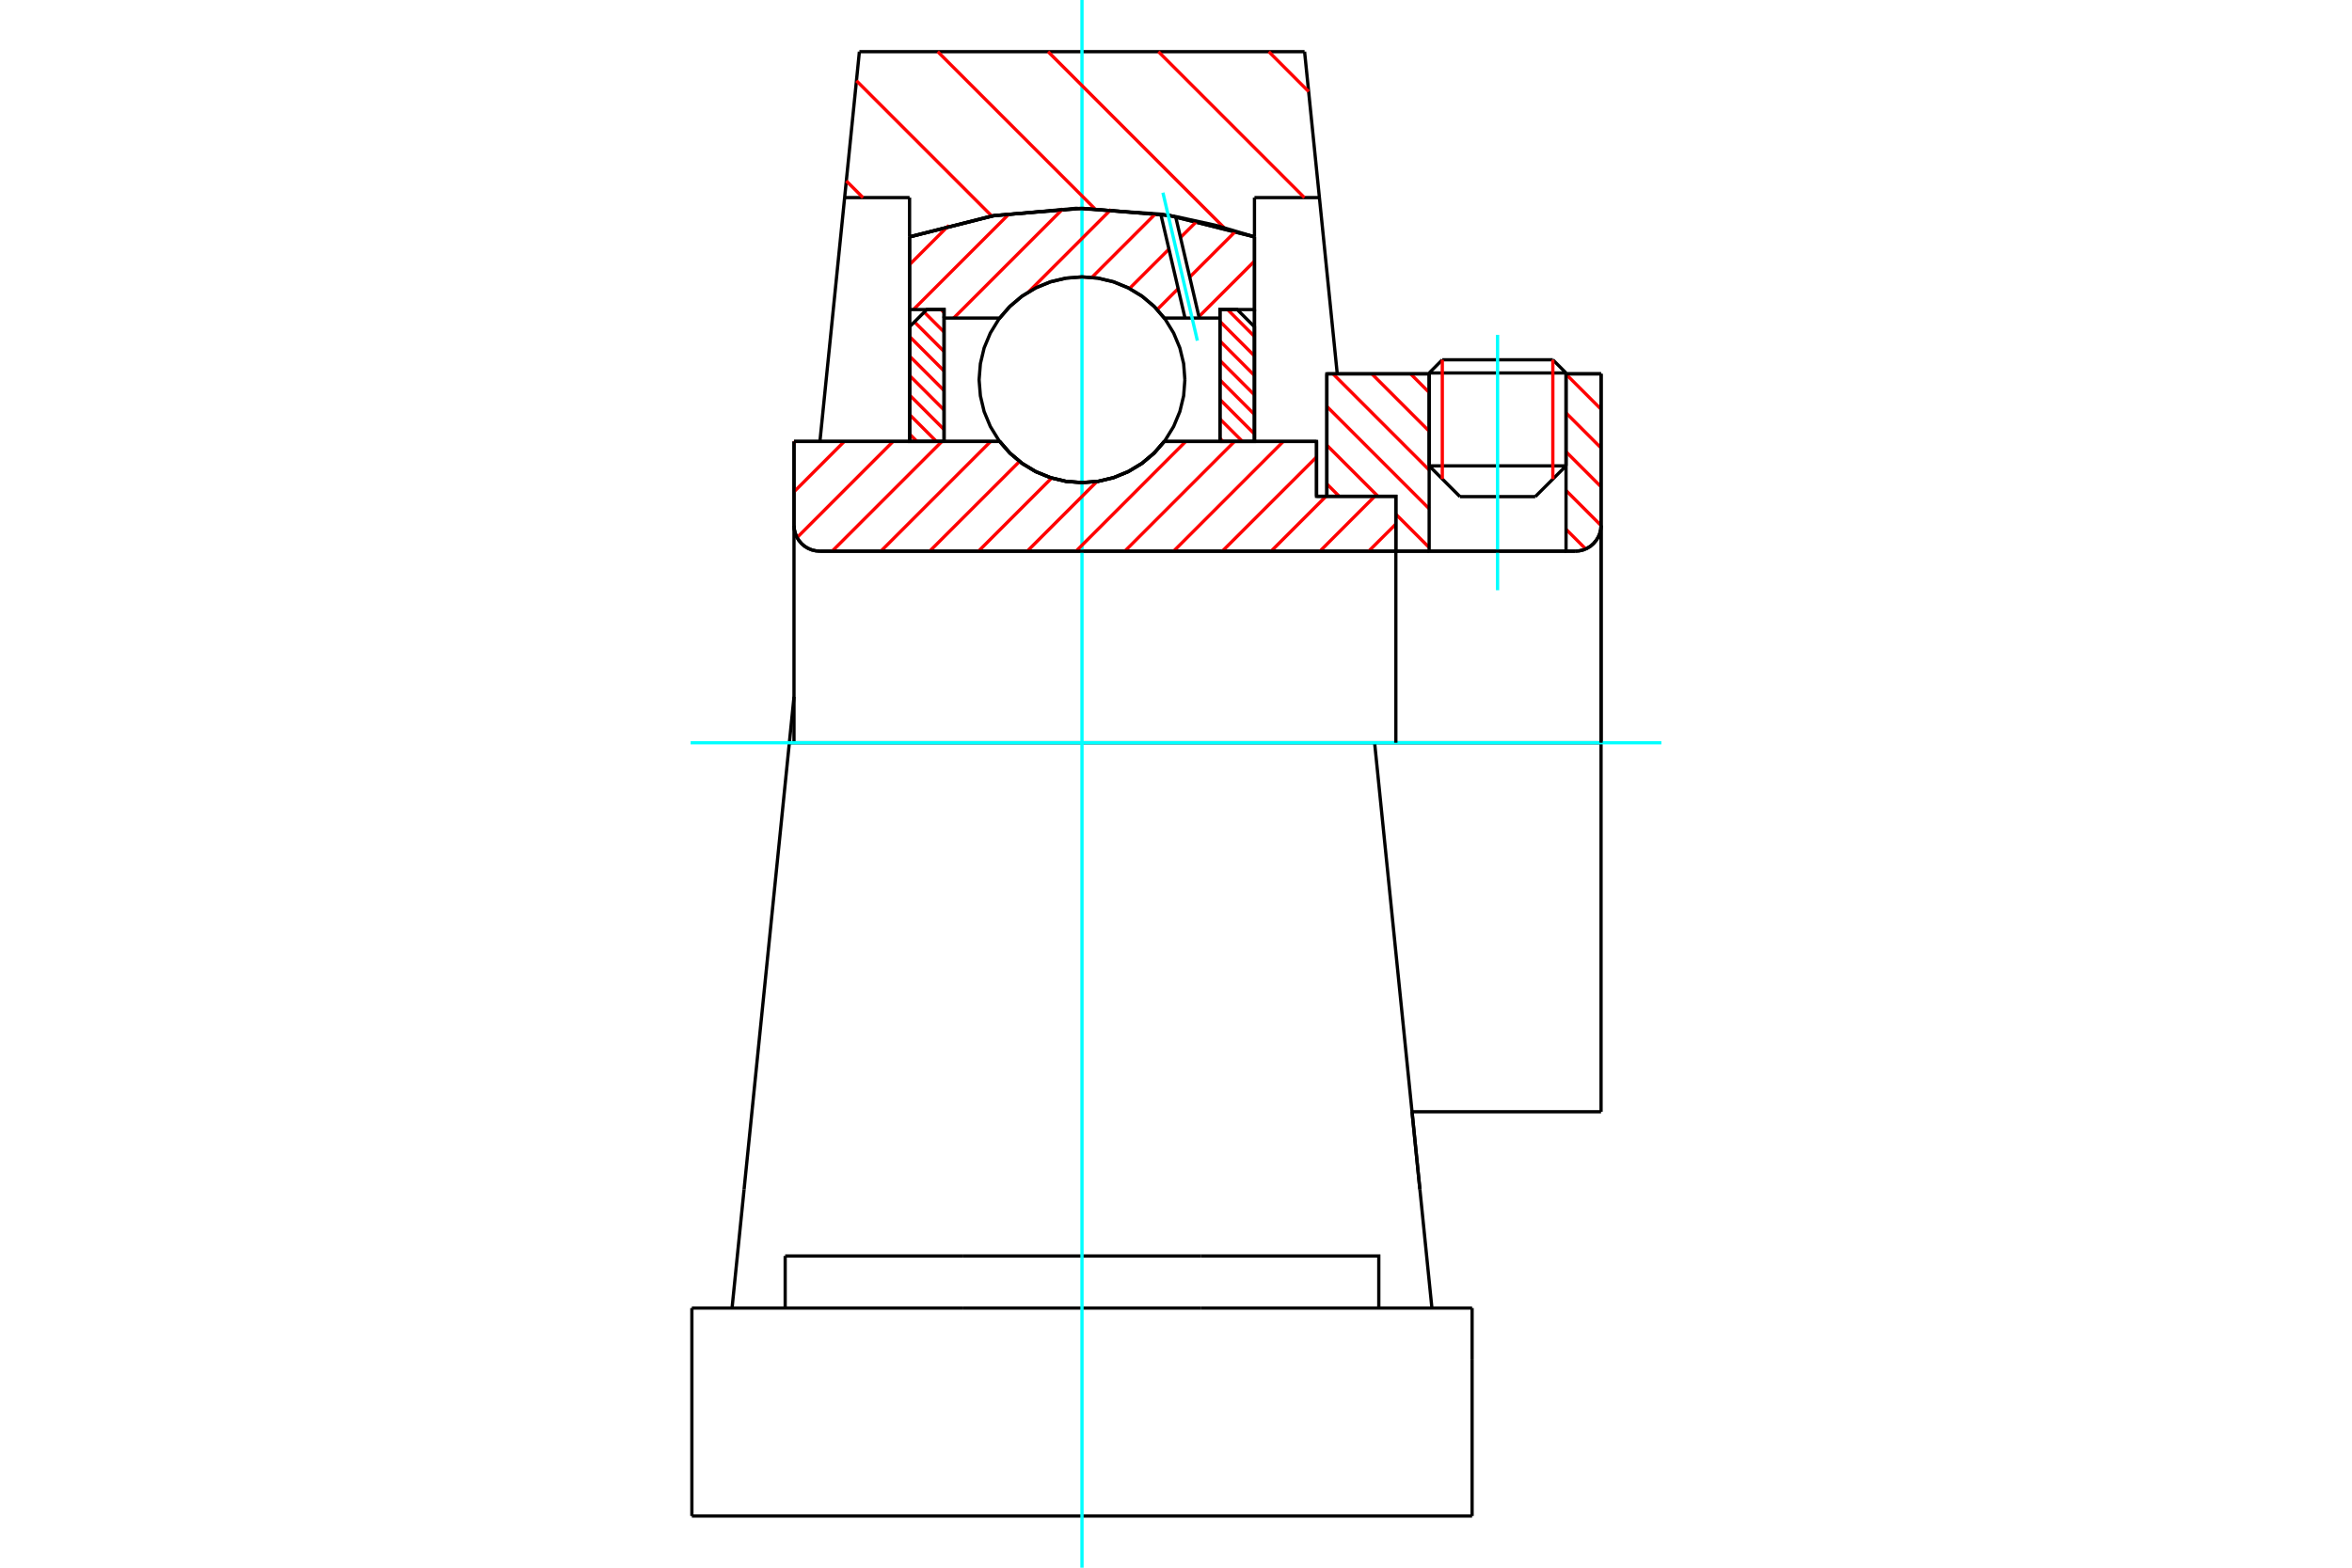 <?xml version="1.0" standalone="no"?>
<!DOCTYPE svg PUBLIC "-//W3C//DTD SVG 1.1//EN"
	"http://www.w3.org/Graphics/SVG/1.1/DTD/svg11.dtd">
<svg xmlns="http://www.w3.org/2000/svg" height="100%" width="100%" viewBox="0 0 36000 24000">
	<rect x="-1800" y="-1200" width="39600" height="26400" style="fill:#FFF"/>
	<g style="fill:none; fill-rule:evenodd" transform="matrix(1 0 0 1 0 0)">
		<g style="fill:none; stroke:#000; stroke-width:50; shape-rendering:geometricPrecision">
			<line x1="20151" y1="7598" x2="20309" y2="7598"/>
			<line x1="20151" y1="6758" x2="20151" y2="7598"/>
			<line x1="12153" y1="6758" x2="15301" y2="6758"/>
			<line x1="17821" y1="6758" x2="20151" y2="6758"/>
			<polyline points="15301,6758 15462,6941 15648,7097 15857,7222 16082,7314 16319,7370 16561,7388 16804,7370 17040,7314 17265,7222 17474,7097 17661,6941 17821,6758"/>
			<polyline points="12153,8042 12158,8104 12172,8164 12196,8222 12229,8275 12269,8322 12316,8363 12369,8395 12427,8419 12487,8433 12549,8438"/>
			<line x1="12153" y1="8042" x2="12153" y2="11371"/>
			<line x1="12153" y1="8042" x2="12153" y2="6758"/>
			<line x1="23970" y1="7132" x2="23970" y2="5723"/>
			<line x1="23499" y1="7603" x2="23970" y2="7132"/>
			<line x1="21875" y1="7132" x2="22346" y2="7603"/>
			<line x1="21875" y1="5723" x2="21875" y2="7132"/>
			<line x1="21875" y1="5723" x2="20309" y2="5723"/>
			<line x1="20309" y1="7598" x2="20309" y2="5723"/>
			<line x1="24110" y1="8438" x2="12549" y2="8438"/>
			<polyline points="24110,8438 24172,8433 24232,8419 24290,8395 24343,8363 24390,8322 24430,8275 24463,8222 24487,8164 24501,8104 24506,8042"/>
			<line x1="24506" y1="5723" x2="24506" y2="8042"/>
			<line x1="24506" y1="5723" x2="23970" y2="5723"/>
			<polyline points="24506,17020 24506,11371 21040,11371"/>
			<line x1="24506" y1="8042" x2="24506" y2="11371"/>
			<line x1="21875" y1="7132" x2="23970" y2="7132"/>
			<line x1="23970" y1="5710" x2="21875" y2="5710"/>
			<line x1="22076" y1="5508" x2="23768" y2="5508"/>
			<line x1="23499" y1="7603" x2="22346" y2="7603"/>
			<line x1="21613" y1="17020" x2="24506" y2="17020"/>
			<line x1="21875" y1="5710" x2="21875" y2="5723"/>
			<line x1="23970" y1="5723" x2="23970" y2="5710"/>
			<line x1="22076" y1="5508" x2="21875" y2="5710"/>
			<line x1="23970" y1="5710" x2="23768" y2="5508"/>
			<line x1="21040" y1="11371" x2="12082" y2="11371"/>
			<line x1="20195" y1="3025" x2="19201" y2="3025"/>
			<line x1="19968" y1="791" x2="20195" y2="3025"/>
			<line x1="13154" y1="791" x2="19968" y2="791"/>
			<line x1="12928" y1="3025" x2="13154" y2="791"/>
			<line x1="13922" y1="3025" x2="12928" y2="3025"/>
			<line x1="13922" y1="3626" x2="13922" y2="3025"/>
			<polyline points="19201,3626 17899,3299 16561,3189 15223,3299 13922,3626"/>
			<line x1="19201" y1="3025" x2="19201" y2="3626"/>
			<line x1="13922" y1="6759" x2="13922" y2="3626"/>
			<line x1="12550" y1="6757" x2="12928" y2="3025"/>
			<line x1="12082" y1="11371" x2="12153" y2="10668"/>
			<line x1="19201" y1="3626" x2="19201" y2="6759"/>
			<line x1="10590" y1="23209" x2="22532" y2="23209"/>
			<line x1="12018" y1="20025" x2="12018" y2="19228"/>
			<line x1="14744" y1="19228" x2="12018" y2="19228"/>
			<line x1="14744" y1="20025" x2="18378" y2="20025"/>
			<line x1="18378" y1="19228" x2="14744" y2="19228"/>
			<polyline points="21104,20025 21104,19228 18378,19228"/>
			<line x1="21917" y1="20025" x2="21733" y2="18208"/>
			<line x1="11389" y1="18208" x2="11205" y2="20025"/>
			<line x1="18378" y1="20025" x2="22532" y2="20025"/>
			<line x1="21613" y1="17020" x2="21733" y2="18208"/>
			<line x1="20195" y1="3025" x2="20468" y2="5723"/>
			<line x1="12082" y1="11371" x2="11389" y2="18208"/>
			<line x1="22532" y1="20821" x2="22532" y2="20025"/>
			<line x1="22532" y1="23209" x2="22532" y2="20821"/>
			<polyline points="10590,23209 10590,20821 10590,20025"/>
			<line x1="21733" y1="18208" x2="21040" y2="11371"/>
			<line x1="10590" y1="20025" x2="14744" y2="20025"/>
		</g>
		<g style="fill:none; stroke:#0FF; stroke-width:50; shape-rendering:geometricPrecision">
			<line x1="22922" y1="9036" x2="22922" y2="5126"/>
			<line x1="16561" y1="24000" x2="16561" y2="0"/>
			<line x1="10571" y1="11371" x2="25429" y2="11371"/>
		</g>
		<g style="fill:none; stroke:#F00; stroke-width:50; shape-rendering:geometricPrecision">
			<line x1="19420" y1="791" x2="20030" y2="1402"/>
			<line x1="17731" y1="791" x2="19965" y2="3025"/>
			<line x1="16042" y1="791" x2="18734" y2="3484"/>
			<line x1="14353" y1="791" x2="16755" y2="3193"/>
			<line x1="13109" y1="1236" x2="15180" y2="3307"/>
			<line x1="12954" y1="2770" x2="13209" y2="3025"/>
		</g>
		<g style="fill:none; stroke:#000; stroke-width:50; shape-rendering:geometricPrecision">
			<polyline points="19201,3626 17899,3299 16561,3189 15223,3299 13922,3626"/>
		</g>
		<g style="fill:none; stroke:#F00; stroke-width:50; shape-rendering:geometricPrecision">
			<line x1="23768" y1="5508" x2="23768" y2="7334"/>
			<line x1="22076" y1="7334" x2="22076" y2="5508"/>
			<line x1="13922" y1="6645" x2="14035" y2="6758"/>
			<line x1="13922" y1="6347" x2="14333" y2="6758"/>
			<line x1="13922" y1="6048" x2="14450" y2="6576"/>
			<line x1="13922" y1="5749" x2="14450" y2="6277"/>
			<line x1="13922" y1="5451" x2="14450" y2="5979"/>
			<line x1="13922" y1="5152" x2="14450" y2="5680"/>
			<line x1="13996" y1="4928" x2="14450" y2="5381"/>
			<line x1="14146" y1="4779" x2="14450" y2="5083"/>
			<line x1="14404" y1="4739" x2="14450" y2="4784"/>
		</g>
		<g style="fill:none; stroke:#000; stroke-width:50; shape-rendering:geometricPrecision">
			<polyline points="14450,6758 14450,4739 14186,4739 13922,5003 13922,6758 14450,6758"/>
		</g>
		<g style="fill:none; stroke:#F00; stroke-width:50; shape-rendering:geometricPrecision">
			<line x1="18789" y1="4739" x2="19201" y2="5151"/>
			<line x1="18673" y1="4921" x2="19201" y2="5449"/>
			<line x1="18673" y1="5220" x2="19201" y2="5748"/>
			<line x1="18673" y1="5519" x2="19201" y2="6046"/>
			<line x1="18673" y1="5817" x2="19201" y2="6345"/>
			<line x1="18673" y1="6116" x2="19201" y2="6644"/>
			<line x1="18673" y1="6414" x2="19017" y2="6758"/>
			<line x1="18673" y1="6713" x2="18718" y2="6758"/>
		</g>
		<g style="fill:none; stroke:#000; stroke-width:50; shape-rendering:geometricPrecision">
			<polyline points="18673,6758 18673,4739 18937,4739 19201,5003 19201,6758 18673,6758"/>
			<polyline points="18136,5814 18117,5567 18059,5327 17964,5099 17835,4888 17675,4700 17487,4540 17276,4410 17048,4316 16808,4258 16561,4239 16315,4258 16075,4316 15846,4410 15636,4540 15448,4700 15287,4888 15158,5099 15063,5327 15006,5567 14986,5814 15006,6060 15063,6300 15158,6529 15287,6739 15448,6927 15636,7088 15846,7217 16075,7311 16315,7369 16561,7388 16808,7369 17048,7311 17276,7217 17487,7088 17675,6927 17835,6739 17964,6529 18059,6300 18117,6060 18136,5814"/>
		</g>
		<g style="fill:none; stroke:#F00; stroke-width:50; shape-rendering:geometricPrecision">
			<line x1="23970" y1="5729" x2="24506" y2="6265"/>
			<line x1="23970" y1="6322" x2="24506" y2="6858"/>
			<line x1="23970" y1="6916" x2="24506" y2="7452"/>
			<line x1="23970" y1="7509" x2="24506" y2="8045"/>
			<line x1="21590" y1="5723" x2="21875" y2="6008"/>
			<line x1="23970" y1="8103" x2="24271" y2="8404"/>
			<line x1="20997" y1="5723" x2="21875" y2="6601"/>
			<line x1="20403" y1="5723" x2="21875" y2="7195"/>
			<line x1="20309" y1="6222" x2="21875" y2="7788"/>
			<line x1="20309" y1="6816" x2="21091" y2="7598"/>
			<line x1="21365" y1="7872" x2="21875" y2="8382"/>
			<line x1="20309" y1="7409" x2="20498" y2="7598"/>
		</g>
		<g style="fill:none; stroke:#000; stroke-width:50; shape-rendering:geometricPrecision">
			<line x1="24506" y1="11371" x2="24506" y2="5723"/>
			<polyline points="24110,8438 24172,8433 24232,8419 24290,8395 24343,8363 24390,8322 24430,8275 24463,8222 24487,8164 24501,8104 24506,8042"/>
			<polyline points="24110,8438 23970,8438 23970,5723"/>
			<polyline points="23970,8438 21875,8438 21875,5723"/>
			<polyline points="21875,8438 21365,8438 21365,11371"/>
			<polyline points="21365,8438 21365,7598 20309,7598 20309,5723 21875,5723"/>
			<line x1="23970" y1="5723" x2="24506" y2="5723"/>
		</g>
		<g style="fill:none; stroke:#F00; stroke-width:50; shape-rendering:geometricPrecision">
			<line x1="19201" y1="3998" x2="18351" y2="4847"/>
			<line x1="18914" y1="3539" x2="18210" y2="4242"/>
			<line x1="18033" y1="4419" x2="17712" y2="4740"/>
			<line x1="18322" y1="3384" x2="18069" y2="3636"/>
			<line x1="17892" y1="3814" x2="17288" y2="4417"/>
			<line x1="17690" y1="3269" x2="16712" y2="4247"/>
			<line x1="17007" y1="3205" x2="15744" y2="4468"/>
			<line x1="16271" y1="3195" x2="14597" y2="4869"/>
			<line x1="15451" y1="3269" x2="13981" y2="4739"/>
			<line x1="14522" y1="3451" x2="13922" y2="4051"/>
		</g>
		<g style="fill:none; stroke:#000; stroke-width:50; shape-rendering:geometricPrecision">
			<polyline points="13922,6758 13922,4739 13922,3626"/>
			<polyline points="17767,3278 16472,3189 15180,3306 13922,3626"/>
			<polyline points="17994,3315 17881,3296 17767,3278"/>
			<polyline points="19201,3626 18603,3448 17994,3315"/>
			<polyline points="19201,3626 19201,4739 18673,4739 18673,4869 18673,6758"/>
			<polyline points="18673,4869 18356,4869 18138,4869 17821,4869 17661,4686 17474,4530 17265,4405 17040,4313 16804,4258 16561,4239 16319,4258 16082,4313 15857,4405 15648,4530 15462,4686 15301,4869 14450,4869 14450,6758"/>
			<polyline points="14450,4869 14450,4739 13922,4739"/>
			<line x1="19201" y1="4739" x2="19201" y2="6758"/>
		</g>
		<g style="fill:none; stroke:#0FF; stroke-width:50; shape-rendering:geometricPrecision">
			<line x1="18327" y1="5215" x2="17800" y2="2950"/>
		</g>
		<g style="fill:none; stroke:#000; stroke-width:50; shape-rendering:geometricPrecision">
			<line x1="18138" y1="4869" x2="17767" y2="3278"/>
			<line x1="18356" y1="4869" x2="17994" y2="3315"/>
		</g>
		<g style="fill:none; stroke:#F00; stroke-width:50; shape-rendering:geometricPrecision">
			<line x1="21365" y1="8023" x2="20949" y2="8438"/>
			<line x1="21042" y1="7598" x2="20203" y2="8438"/>
			<line x1="20296" y1="7598" x2="19456" y2="8438"/>
			<line x1="20151" y1="6997" x2="18709" y2="8438"/>
			<line x1="19643" y1="6758" x2="17963" y2="8438"/>
			<line x1="18896" y1="6758" x2="17216" y2="8438"/>
			<line x1="18149" y1="6758" x2="16470" y2="8438"/>
			<line x1="16790" y1="7371" x2="15723" y2="8438"/>
			<line x1="16097" y1="7318" x2="14977" y2="8438"/>
			<line x1="15605" y1="7064" x2="14230" y2="8438"/>
			<line x1="15163" y1="6758" x2="13483" y2="8438"/>
			<line x1="14417" y1="6758" x2="12737" y2="8438"/>
			<line x1="13670" y1="6758" x2="12200" y2="8229"/>
			<line x1="12923" y1="6758" x2="12153" y2="7529"/>
			<line x1="12177" y1="6758" x2="12153" y2="6782"/>
		</g>
		<g style="fill:none; stroke:#000; stroke-width:50; shape-rendering:geometricPrecision">
			<polyline points="12153,6758 12153,8042 12158,8104 12172,8164 12196,8222 12229,8275 12269,8322 12316,8363 12369,8395 12427,8419 12487,8433 12549,8438 21365,8438 21365,7598 20151,7598 20151,6758 17821,6758"/>
			<polyline points="15301,6758 15462,6941 15648,7097 15857,7222 16082,7314 16319,7370 16561,7388 16804,7370 17040,7314 17265,7222 17474,7097 17661,6941 17821,6758"/>
			<polyline points="15301,6758 12681,6758 12153,6758"/>
		</g>
	</g>
</svg>

